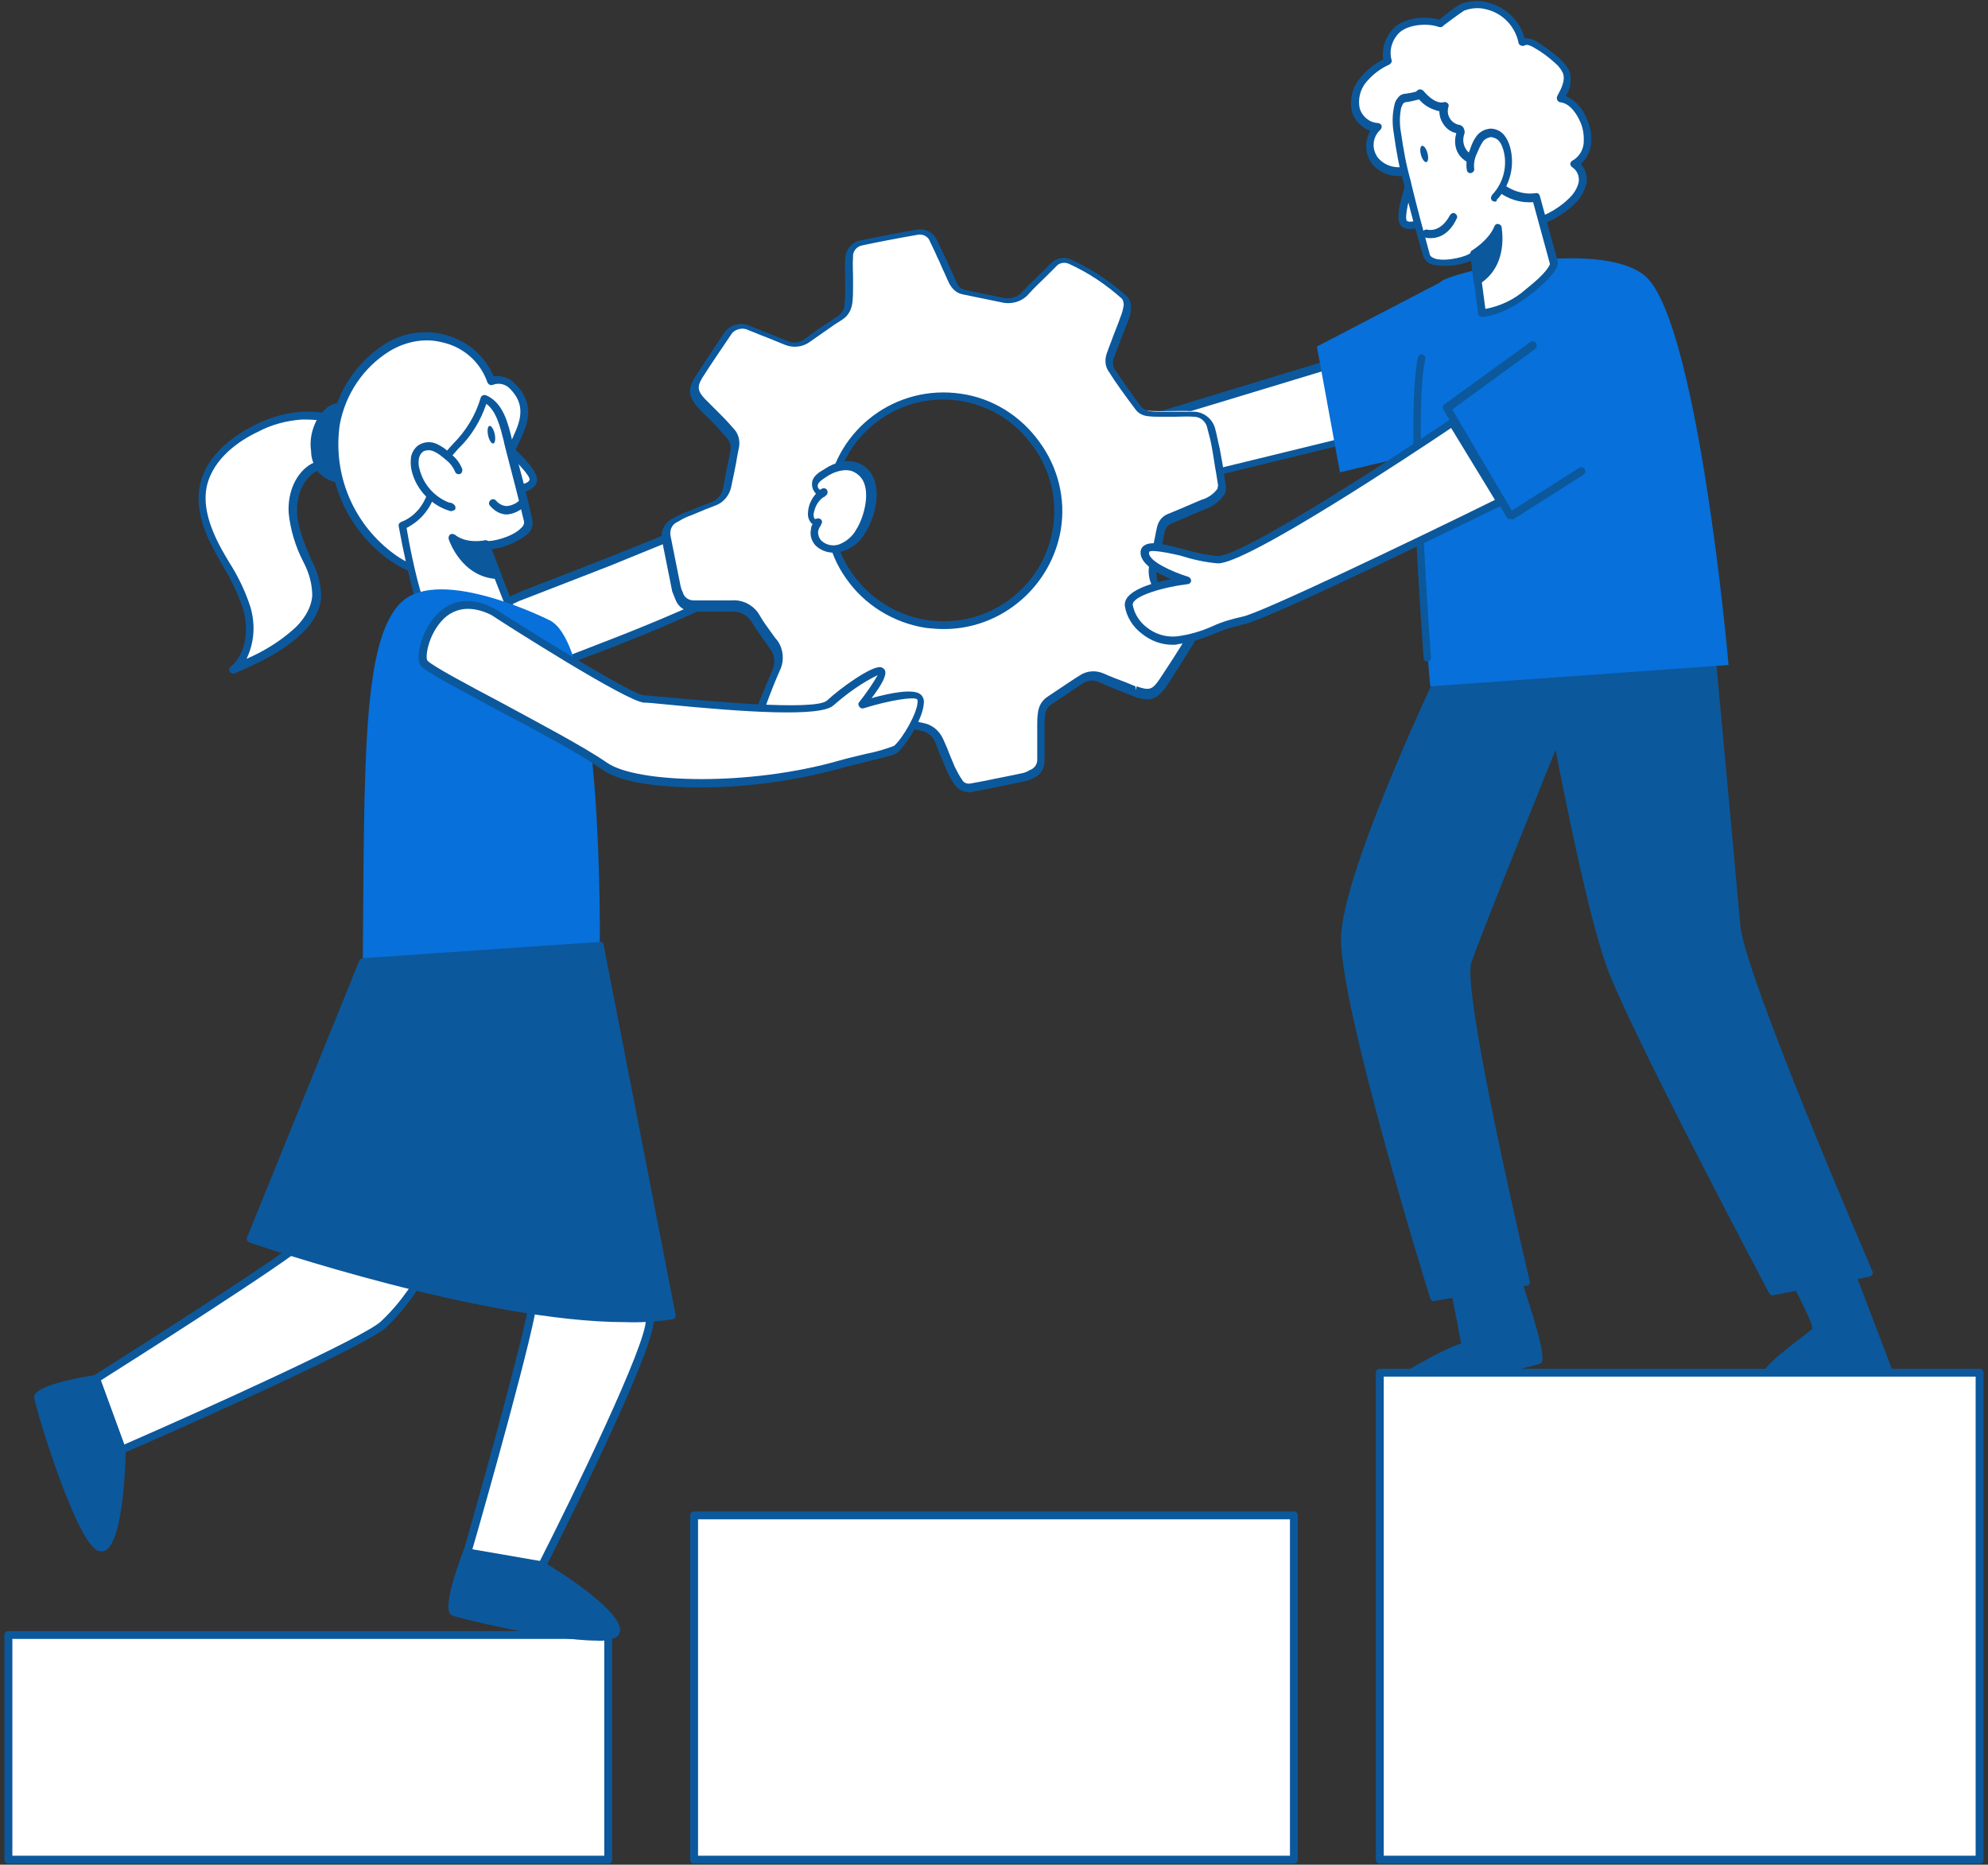 <?xml version="1.0" encoding="UTF-8"?> <svg xmlns="http://www.w3.org/2000/svg" width="354" height="332" viewBox="0 0 354 332" fill="none"><rect x="0" y="0" width="354" height="332" fill="#333333" stroke="none"/><g clip-path="url(#clip0_12_720)"><path d="M262.7 73L206.5 86.7C205 87.7 194.7 88.4 190.7 86.9C186.7 85.4 187.1 82 187.9 79.7C188.7 77.4 197.8 76.8 197.8 76.8C197.8 76.8 193.8 75 194 73.2C194.2 71.4 201.3 75.7 201.3 75.7L254.9 59.4L262.7 73Z" fill="white"></path><path d="M197.9 88.4C195.4 88.5 192.9 88.2 190.5 87.5C188.1 86.6 185.6 84.5 187.3 79.4C187.9 77.5 192.5 76.6 195.5 76.2C194.3 75.4 193.1 74.3 193.3 73C193.3 72.6 193.6 72.3 193.9 72.1C195.3 71.5 199.1 73.5 201.4 74.8L254.7 58.6C255 58.5 255.3 58.6 255.5 58.9L263.3 72.4C263.4 72.6 263.4 72.8 263.3 73C263.2 73.2 263 73.4 262.8 73.4L206.7 87.1C205.5 88 201.7 88.4 197.9 88.4ZM194.6 73.5C194.8 74.2 196.5 75.4 198 76.1C198.3 76.2 198.5 76.5 198.4 76.9C198.3 77.2 198.1 77.5 197.8 77.5C193.6 77.8 188.9 78.8 188.5 79.9C187.4 83.2 188.2 85.2 190.9 86.2C194.9 87.7 204.9 86.8 206.1 86.1C206.2 86.1 206.2 86 206.3 86L261.6 72.5L254.6 60.3L201.5 76.4C201.3 76.5 201.1 76.4 200.9 76.3C198.3 74.8 195.5 73.5 194.6 73.5Z" fill="#0C589C"></path><path d="M197.8 76.8C197.8 76.8 196.2 81.6 200.5 82.8L197.8 76.8Z" fill="white"></path><path d="M200.5 83.4C200.4 83.4 200.4 83.4 200.3 83.4C199.1 83.1 198 82.3 197.4 81.2C196.8 79.7 196.7 78.1 197.2 76.6C197.4 76.2 197.8 76.1 198.1 76.3C198.4 76.4 198.6 76.8 198.5 77.1C198.1 78.3 198.2 79.5 198.6 80.6C199 81.4 199.8 81.9 200.7 82.1C201.1 82.2 201.3 82.6 201.2 82.9C201 83.3 200.8 83.5 200.5 83.4Z" fill="#0C589C"></path><path d="M140.6 89C141.3 89.4 141.9 89.9 142.4 90.5C143.8 92.2 144.3 94.4 143.8 96.5C143.1 99.6 139.2 100.6 136.6 102C133.5 103.7 130.4 105.2 127.2 106.7C120.7 109.7 114.1 112.5 107.4 115.1C101.9 117.2 96.4 119.3 90.8 121.1C89 121.7 85 123.7 83 123.2C80.7 122.6 76 110.3 86.9 108.4C89 108 91.2 106.8 93.2 106C98.3 104.1 103.4 102.1 108.4 100.1C114.3 97.7 120.3 95.3 126.1 92.8C130.3 91 136.2 86.6 140.6 89Z" fill="white"></path><path d="M83.8 123.9C83.5 123.9 83.1 123.9 82.8 123.8C81.1 123.3 79.1 119.1 79.3 115.3C79.4 112.9 80.6 108.7 86.8 107.6C88.2 107.3 89.6 106.8 91 106.1C91.7 105.8 92.4 105.5 93 105.2C98.2 103.2 103.4 101.2 108.2 99.3C115.3 96.5 120.8 94.2 125.9 92C126.8 91.6 127.8 91.1 128.8 90.6C132.6 88.7 137.2 86.2 141 88.4C141.8 88.8 142.4 89.4 143 90.1C144.5 91.9 145.1 94.4 144.5 96.7C143.9 99.5 141.1 100.7 138.7 101.8C138.1 102.1 137.5 102.4 136.9 102.7C134.1 104.2 131 105.8 127.4 107.4C121.4 110.2 114.9 113 107.6 115.8C101.3 118.2 96 120.1 90.9 121.8C90.5 121.9 89.9 122.2 89.3 122.4C87.6 123.2 85.7 123.7 83.8 123.9ZM137.6 89C135 89 132 90.5 129.4 91.9C128.3 92.5 127.3 93 126.4 93.4C121.3 95.6 115.8 97.8 108.7 100.7C103.8 102.6 98.7 104.6 93.5 106.6C92.9 106.8 92.2 107.1 91.6 107.4C90.2 108.1 88.7 108.7 87.1 109C82.1 109.9 80.9 112.9 80.8 115.4C80.6 119 82.6 122.2 83.3 122.4C84.6 122.8 87.2 121.7 89 121C89.7 120.7 90.2 120.5 90.7 120.4C95.7 118.8 101 116.9 107.3 114.4C114.6 111.6 121 108.9 127 106.1C130.5 104.5 133.6 102.9 136.4 101.4C137 101.1 137.6 100.8 138.3 100.5C140.5 99.5 142.8 98.5 143.3 96.4C143.7 94.5 143.3 92.6 142.1 91C141.7 90.4 141.1 90 140.5 89.6C139.5 89.1 138.6 88.9 137.6 89Z" fill="#0C589C"></path><path d="M217.3 87.4C216.5 88.6 215.4 89.5 214 89.9C212.1 90.8 210.1 91.6 208.1 92.4C207.3 92.8 206.7 93.5 206.5 94.4C206 96.5 205.7 98.6 205.2 100.7C204.7 102.6 205.3 104.6 206.8 105.8C208.3 107.2 209.7 108.6 211.1 110C212.5 111.4 212.5 112.3 211.6 113.9C210.1 116.5 208.5 119 206.8 121.5C205.3 123.7 204.4 123.9 201.8 123L201.6 122.9C199.7 122.1 197.7 121.4 195.8 120.6C194.6 120 193.2 120.1 192.1 120.9C190.2 122.1 188.4 123.4 186.5 124.6C185.6 125.2 185.1 126.1 185 127.2C184.9 127.8 184.9 128.5 184.9 129.1C184.9 131.2 184.9 133.2 184.9 135.3C184.9 136.4 184.2 137.4 183.2 137.7C182.8 137.9 182.4 138.1 182 138.2C178.8 138.9 175.7 139.5 172.5 140.1C171.6 140.3 170.7 139.9 170.3 139.1C169.8 138.4 169.3 137.6 168.9 136.7C168.2 135.1 167.6 133.4 166.9 131.8C166.4 130.4 165.2 129.5 163.8 129.2L159.4 128.2C155.6 127.4 155 127.6 152.3 130.3C151.1 131.6 149.8 132.9 148.5 134.1C147.5 135.2 145.8 135.4 144.6 134.5C142 132.8 139.3 131.1 136.8 129.4C135 128.2 134.7 127.2 135.5 125.1C136.3 123 137 121.2 137.9 119.3C138.6 117.8 138.5 116 137.5 114.7C136.5 113.2 135.4 111.8 134.4 110.2C133.6 108.6 131.8 107.6 130 107.8H129.5H123.2C122.1 107.8 121.1 107.2 120.8 106.1C120.6 105.7 120.4 105.2 120.3 104.8C119.7 101.8 119.1 98.8 118.5 95.8C118.2 94.5 118.9 93.1 120.1 92.6C120.9 92.2 121.8 91.8 122.7 91.4C124.1 90.8 125.5 90.3 126.9 89.7C128.1 89.2 129 88.2 129.3 86.9C129.8 84.6 130.2 82.2 130.6 79.8C130.8 78.9 130.5 78 129.9 77.3C129.2 76.5 128.5 75.7 127.7 74.9C126.6 73.8 125.5 72.8 124.5 71.7C123 70.1 122.9 68.9 124.1 67C125.7 64.5 127.4 61.9 129.1 59.5C129.9 58.1 131.7 57.5 133.2 58.3C135.4 59.2 137.5 60.1 139.7 60.9C141 61.5 142.5 61.3 143.6 60.4C145.5 59 147.4 57.8 149.3 56.4C150.2 55.8 150.8 54.8 150.8 53.7C150.9 52.9 150.9 52 150.9 51.2C150.9 49.4 150.8 47.6 150.9 45.8C150.9 44.5 151.8 43.3 153.1 43C156.4 42.3 159.7 41.7 163.1 41.1C164.4 40.8 165.6 41.5 166.1 42.7C166.7 43.8 167.2 45 167.7 46.1C168.3 47.4 168.9 48.8 169.5 50.1C169.8 50.9 170.5 51.5 171.4 51.7C173.7 52.2 175.9 52.6 178.2 53.1C179.8 53.5 181.5 53 182.6 51.7C184.1 50.1 185.8 48.5 187.4 46.9C188.2 46 189.5 45.8 190.5 46.3C194 47.9 197.2 50 200 52.6C200.4 53.1 200.6 53.7 200.6 54.3C200.5 55.1 200.3 56 200 56.7C199.2 58.7 198.4 60.7 197.6 62.7C197.2 63.6 197.2 64.7 197.7 65.5C199.2 67.8 200.8 70.1 202.5 72.2C203 72.7 203.6 73 204.3 73.1C205.2 73.2 206.2 73.2 207.1 73.2C208.9 73.2 210.6 73.1 212.4 73.2C213.9 73.3 215.1 74.3 215.4 75.8C215.7 76.9 215.9 78.1 216.2 79.3C216.6 81.5 217 83.8 217.4 86L217.3 86.8V87.4ZM165 111.1C176.1 112.8 186.4 105.2 188.2 94.2C190.1 82.1 180.9 72.3 171.5 70.8C160.4 68.9 149.9 76.5 148 87.6C148 87.7 148 87.7 148 87.8C146 96.6 152 109 165 111.1Z" fill="white"></path><path d="M172.4 141C171.4 141 170.6 140.5 170 139.7C169.4 138.9 169 138.1 168.6 137.2C168.1 136.1 167.7 135 167.2 133.9C167 133.4 166.8 132.8 166.6 132.3C166.2 131.2 165.2 130.3 164 130.1L162.1 129.7L159.6 129.2C156.1 128.4 155.7 128.6 153.2 131.1L152.5 131.8C151.5 132.8 150.4 133.9 149.3 134.9C148.1 136.2 146 136.4 144.6 135.4C141.7 133.6 139.1 131.9 136.7 130.3C134.7 128.9 134.3 127.6 135.1 125.2C135.9 123.2 136.7 121.2 137.5 119.4C138.1 118.1 138 116.6 137.1 115.5L136.2 114.2C135.5 113.2 134.7 112.1 134 111C133.3 109.6 131.8 108.8 130.2 108.9H129.7H127.6H123.4C122 108.9 120.8 108.1 120.3 106.8C120.1 106.3 119.9 105.8 119.7 105.3C119.1 102.3 118.5 99.3 117.9 96.3C117.5 94.7 118.3 93 119.8 92.3C120.7 91.8 121.5 91.4 122.4 91.1C123.2 90.8 124 90.4 124.9 90.1L126.7 89.4C127.7 89 128.5 88.1 128.7 87.1C129.1 85.3 129.4 83.4 129.8 81.6L130.1 80.1C130.2 79.4 130 78.7 129.6 78.2C129 77.4 128.2 76.7 127.5 75.8C127.1 75.4 126.6 74.9 126.2 74.5C125.6 73.9 124.9 73.3 124.3 72.6C122.6 70.7 122.4 69.2 123.8 67.1C125.4 64.6 127.1 62 128.8 59.5C129.8 57.8 131.9 57.2 133.7 58.1C134.8 58.5 135.9 59 137 59.4L140.2 60.7C141.2 61.2 142.5 61 143.4 60.3C144.8 59.2 146.3 58.2 147.8 57.2L149.2 56.3C149.9 55.8 150.4 55 150.4 54.1C150.5 53.3 150.5 52.4 150.5 51.6C150.5 51 150.5 50.4 150.5 49.8C150.5 48.6 150.4 47.4 150.5 46.2C150.5 44.6 151.6 43.1 153.2 42.8C156.1 42.2 159.2 41.6 163.2 40.9C164.8 40.6 166.3 41.4 166.9 42.9C167.4 43.9 167.8 44.8 168.3 45.8L168.6 46.4C168.8 46.9 169.1 47.5 169.3 48C169.7 48.8 170 49.6 170.4 50.4C170.6 51 171.1 51.4 171.8 51.6L174.1 52.1C175.6 52.4 177.1 52.7 178.5 53C179.9 53.4 181.3 52.9 182.2 51.8C183.2 50.7 184.3 49.7 185.3 48.7L187 47C188 45.9 189.6 45.6 190.9 46.3C194.4 47.9 197.7 50.1 200.6 52.7C201.2 53.3 201.5 54.1 201.4 55C201.3 55.9 201.1 56.8 200.7 57.6C200.3 58.7 199.8 59.8 199.4 61C199 61.9 198.7 62.8 198.4 63.6C198.1 64.3 198.1 65.1 198.5 65.8C199.9 67.8 201.5 70.2 203.3 72.5C203.7 72.9 204.2 73.1 204.7 73.2C205.4 73.3 206 73.3 206.7 73.3H209.2C210.3 73.3 211.6 73.3 212.7 73.3C214.5 73.4 216 74.7 216.4 76.4C216.7 77.5 216.9 78.7 217.2 79.9C217.5 81.5 217.8 83.1 218 84.7L218.3 86.7C218.3 86.8 218.3 86.9 218.3 86.9L218.2 87.7C218.2 87.8 218.2 87.8 218.1 87.9C217.3 89.2 216 90.2 214.5 90.7C213.3 91.2 212.1 91.7 211 92.2L208.6 93.2C208 93.5 207.5 94 207.4 94.7C207.2 95.5 207.1 96.3 206.9 97.1C206.6 98.4 206.4 99.7 206.1 101.1C205.6 102.7 206.2 104.5 207.5 105.5C208.9 106.7 210.2 108.1 211.9 109.8C213.6 111.5 213.6 112.7 212.5 114.6C210.6 117.7 209.1 120.1 207.7 122.2C206 124.6 204.8 125 201.9 124L201.7 123.9L199.9 123.2C198.5 122.7 197.2 122.1 195.8 121.5C194.8 121 193.7 121.1 192.8 121.7L192 122.2C190.4 123.3 188.8 124.4 187.2 125.4C186.5 125.9 186.1 126.6 186.1 127.5C186 128.2 186 128.8 186 129.3C186 130.4 186 131.6 186 132.7V135.5C186 136.9 185.2 138.1 183.9 138.6L183.7 138.7C183.3 138.9 182.9 139 182.5 139.1L175.7 140.5L173 141C172.8 141 172.6 141.1 172.4 141.1V141ZM156.9 127.4C157.9 127.4 158.9 127.6 159.9 127.8C160.7 128 161.5 128.2 162.4 128.3L164.3 128.7C166 129 167.3 130.1 168 131.7L168.7 133.3C169.1 134.4 169.6 135.5 170 136.5C170.4 137.3 170.8 138.1 171.3 138.8C171.6 139.4 172.2 139.6 172.8 139.5L175.5 139C177.8 138.5 180.1 138.1 182.3 137.6C182.6 137.5 182.9 137.4 183.2 137.2L183.4 137.1C184.2 136.8 184.7 136.1 184.7 135.3V132.5C184.7 131.4 184.7 130.2 184.7 129.1C184.7 128.4 184.7 127.8 184.8 127.1C184.9 125.8 185.5 124.7 186.6 124C188.2 122.9 189.8 121.9 191.4 120.8L192.2 120.3C193.5 119.4 195.1 119.3 196.5 119.9C197.8 120.5 199.2 121 200.5 121.5L202.2 122.2V122.9L202.4 122.2C204.7 123 205.2 122.8 206.5 120.9C207.9 118.8 209.4 116.5 211.3 113.4C212.1 112.1 212 111.5 210.9 110.3C209.3 108.6 207.9 107.3 206.6 106.1C204.9 104.7 204.2 102.5 204.7 100.3C205 99 205.3 97.7 205.5 96.4C205.7 95.6 205.8 94.8 206 94C206.2 92.9 206.9 91.9 208 91.5L210.4 90.5C211.6 90 212.7 89.5 213.9 89C215 88.7 216.1 88 216.8 87L216.9 86.4L216.6 84.5C216.3 82.9 216.1 81.3 215.8 79.7C215.6 78.5 215.3 77.4 215 76.3C214.8 75.1 213.8 74.2 212.6 74.2C211.5 74.1 210.3 74.2 209.2 74.2H206.7C205.9 74.2 205.2 74.2 204.4 74.1C203.5 74 202.7 73.6 202.2 72.9C200.4 70.5 198.7 68.2 197.4 66.1C196.7 65.1 196.7 63.8 197.2 62.6C197.5 61.7 197.9 60.8 198.2 59.9C198.6 58.8 199.1 57.7 199.5 56.5C199.8 55.8 200 55 200.1 54.3C200.1 53.9 200 53.5 199.8 53.2C197 50.7 193.9 48.6 190.4 47C189.6 46.6 188.6 46.8 188.1 47.4L186.4 49.1C185.4 50.1 184.3 51.1 183.3 52.2C182.1 53.7 180.1 54.3 178.2 53.8C176.8 53.5 175.3 53.2 173.8 52.9L171.4 52.4C170.3 52.2 169.5 51.4 169 50.4C168.6 49.6 168.3 48.8 167.9 48L167.2 46.4L166.9 45.8C166.5 44.8 166 43.9 165.6 43C165.3 42.1 164.3 41.6 163.4 41.8C159.4 42.5 156.3 43.1 153.5 43.7C152.5 43.9 151.8 44.8 151.9 45.8C151.8 46.9 151.9 48.1 151.9 49.3C151.9 49.9 151.9 50.5 151.9 51.1C151.9 51.9 151.9 52.8 151.8 53.7C151.7 55 151.1 56.2 150 56.9L148.6 57.8C147.2 58.8 145.7 59.8 144.3 60.8C143 61.8 141.3 62 139.8 61.4L136.6 60.1C135.5 59.7 134.4 59.2 133.3 58.8C132.2 58.2 130.7 58.6 130.1 59.7C128.4 62.2 126.7 64.7 125.1 67.2C124.1 68.8 124.2 69.6 125.5 71C126.1 71.6 126.7 72.2 127.3 72.8L128.6 74.1C129.4 74.9 130.1 75.7 130.8 76.5C131.5 77.3 131.8 78.5 131.6 79.6L131.3 81.1C131 83 130.6 84.8 130.2 86.7C129.9 88.2 128.8 89.5 127.4 90L125.6 90.7L123.2 91.7C122.3 92 121.5 92.4 120.7 92.9C119.7 93.3 119.2 94.3 119.4 95.4C120 98.4 120.6 101.4 121.2 104.4C121.3 104.8 121.4 105.1 121.6 105.5C121.8 106.3 122.6 106.9 123.5 106.9H127.7H129.8H130.2C132.3 106.7 134.3 107.8 135.3 109.6C135.9 110.7 136.7 111.7 137.4 112.7C137.7 113.1 138 113.6 138.4 114C139.5 115.5 139.7 117.6 138.9 119.3C138.1 121.1 137.3 123.1 136.6 125C135.9 126.8 136.1 127.4 137.6 128.5C139.9 130.1 142.5 131.8 145.4 133.6C146.3 134.3 147.6 134.2 148.4 133.3C149.5 132.3 150.5 131.3 151.5 130.2L152.2 129.5C154.1 128.2 155.1 127.4 156.9 127.4ZM168.1 112C167 112 165.9 111.9 164.9 111.8C159.1 110.9 153.9 107.7 150.6 102.9C147.5 98.5 146.3 93 147.3 87.7C149 76.3 159.6 68.4 171.1 70.1C176.8 70.9 181.8 74.1 185.1 78.7C188.4 83.2 189.8 88.8 188.9 94.3C187.2 104.4 178.4 112 168.1 112ZM165.1 110.4C175.8 112 185.8 104.7 187.5 94C188.3 88.8 187 83.6 183.9 79.4C177.7 70.6 165.5 68.5 156.7 74.7C152.3 77.8 149.4 82.5 148.6 87.8C147.7 92.8 148.8 97.9 151.7 102C154.8 106.5 159.7 109.6 165.1 110.4Z" fill="#0C589C"></path><path d="M320.3 229.2C320.6 230.2 324 235.9 323.3 237C322.6 238.1 311.8 245 315 246C318.2 247 336.5 244.5 336.5 244.5L325.4 215.4L320.3 229.2Z" fill="#0C589C"></path><path d="M317.9 246.9C316.9 246.9 315.8 246.9 314.8 246.6C314.3 246.5 313.9 246 313.7 245.5C313.5 244 315.6 242.1 320.3 238.5C321.1 237.9 321.9 237.3 322.7 236.6C322.9 235.9 321.1 232.5 320.5 231.2C320.2 230.6 319.9 230.1 319.7 229.5C319.7 229.3 319.7 229.2 319.7 229L324.8 215.2C324.9 214.9 325.2 214.7 325.4 214.7C325.7 214.7 325.9 214.9 326 215.2L337.1 244.3C337.2 244.5 337.2 244.7 337.1 244.9C337 245.1 336.8 245.2 336.6 245.2C335 245.4 323.8 246.9 317.9 246.9ZM315.1 245.2H315.2C317.6 246 329.9 244.6 335.5 243.8L325.4 217.3L321 229.1C321.1 229.4 321.4 229.9 321.7 230.4C323.7 234.3 324.5 236.3 323.9 237.2C323.1 238.1 322.2 238.8 321.2 239.5C319.5 240.9 315.2 244.2 315.1 245.2Z" fill="#0C589C"></path><path d="M268.7 223.6C268.7 223.6 275.1 241.9 274 242.3C272.9 242.7 246.1 248.9 247.2 247.3C248.3 245.7 260.9 239.1 261 239.9C261.1 240.7 259.3 231 259.3 231L268.7 223.6Z" fill="#0C589C"></path><path d="M248 248.1C247.3 248.1 246.8 248 246.6 247.8C246.4 247.5 246.4 247.1 246.6 246.8C247.5 245.6 257 240.1 260.2 239.2C260 238.4 259.8 237.3 259.5 235.5L258.6 231C258.6 230.7 258.6 230.5 258.8 230.3L268.2 222.9C268.4 222.8 268.6 222.7 268.8 222.8C269 222.9 269.2 223 269.3 223.2C275.9 242.1 274.8 242.5 274.2 242.8C274 243 253.6 248.1 248 248.1ZM260.7 240.5C256.6 242.2 252.6 244.3 248.8 246.8C253.8 246.3 270.7 242.5 273.4 241.7C273.3 239.9 270.9 232.1 268.4 224.7L260.2 231.2C260.5 232.9 261.7 239 261.8 239.6C261.9 240 261.6 240.3 261.2 240.4C261 240.6 260.8 240.6 260.7 240.5ZM260.4 240C260.3 240.1 260.4 240.3 260.5 240.4C260.5 240.2 260.4 240.1 260.4 240Z" fill="#0C589C"></path><path d="M258.6 115.8C258.6 115.8 239.8 154.6 239.6 166.9C239.4 179.2 255.4 230.9 255.4 230.9L271.8 228.2C271.8 228.2 259.6 176.5 261.4 171.1C263.2 165.7 277.3 130.9 277.3 130.9C277.3 130.9 282.8 160.7 286.8 171.7C290.7 182.7 315.6 229.7 315.6 229.7L332.7 226.4C332.7 226.4 310 173.7 309.1 164.6C308.2 155.5 303.8 107 303.8 107L258.6 115.8Z" fill="#0C589C"></path><path d="M255.4 231.7C255.1 231.7 254.8 231.5 254.7 231.2C254 229.1 238.6 179.2 238.8 167C239 154.8 257.1 117.2 257.9 115.6C258 115.4 258.2 115.3 258.4 115.2L303.8 106.5C304 106.5 304.2 106.5 304.3 106.6C304.5 106.7 304.6 106.9 304.6 107.1C304.6 107.1 309.1 155.7 309.9 164.8C310.7 173.7 333.2 225.8 333.4 226.3C333.6 226.6 333.4 227.1 333.1 227.2C333 227.2 333 227.3 332.9 227.3L315.8 230.6C315.5 230.7 315.2 230.5 315 230.2C314 228.3 290 183 286.1 172.1C282.8 163 278.4 140.8 277 133.5C273.9 141.2 263.5 166.9 262 171.4C260.5 175.7 269 213.8 272.4 228.1C272.5 228.5 272.3 228.9 271.9 228.9L255.5 231.6L255.4 231.7ZM259.1 116.5C257.3 120.2 240.5 155.6 240.3 167C240.1 178.4 254.2 224.5 255.9 230.2L270.9 227.7C269 219.8 258.9 176.2 260.7 171C262.5 165.8 276.1 132.2 276.6 130.8C276.7 130.4 277.2 130.3 277.5 130.4C277.7 130.5 277.9 130.7 277.9 130.9C278 131.2 283.5 160.8 287.4 171.6C291.1 181.8 313.4 224.2 316 229.1L331.8 226.1C328.8 219.2 309.3 173.5 308.5 164.9C307.7 156.5 303.8 114.2 303.3 108L259.1 116.5Z" fill="#0C589C"></path><path d="M256.4 50.3L234.5 61.7L238.6 84.1L259.2 79.2L256.4 50.3Z" fill="#0770DA"></path><path d="M256.4 50.3C257.7 48.5 284.7 42.3 292.9 49.1C301.1 55.9 306.5 103.7 307.8 118.4L254.7 122.2C254.6 122.2 249.2 60.1 256.4 50.3Z" fill="#0770DA"></path><path d="M254.2 117.8C253.8 117.8 253.5 117.5 253.5 117.2C253.4 115.4 250.2 73.9 252.5 63.6C252.6 63.2 253 63 253.3 63.1C253.6 63.2 253.9 63.6 253.8 63.9C251.5 73.9 254.8 116.6 254.8 117C254.9 117.4 254.6 117.7 254.2 117.8Z" fill="#0C589C"></path><path d="M271.9 40.1C274.9 39.5 277.6 38.1 279.8 36C280.8 35.1 281.6 33.9 281.9 32.6C282.2 31.2 281.6 29.8 280.4 29.2C281.7 28.4 282.6 27.1 282.7 25.6C282.8 24.1 282.6 22.6 281.9 21.3C281.1 19.5 279.7 17.8 277.8 17.6C278.6 16.2 279.4 14.5 278.9 12.9C278.6 12.1 278 11.5 277.4 11C276.2 9.9 274.9 8.9 273.5 8.1C272.8 7.6 271.8 7.2 271.1 7.7C270.5 4.5 268.1 2 265 1.2C263.5 0.8 261.9 0.8 260.4 1.4C259 2.3 257.7 3.2 256.5 4.3C254.3 3.5 250.7 3.8 248.9 5.4C247.3 6.8 246.6 9 247.1 11C245.4 11.8 243.9 12.9 242.7 14.3C241.5 15.7 241 17.6 241.4 19.5C241.8 21.4 243.5 22.7 245.4 22.7C243.8 24.2 243.5 26.7 244.8 28.5C246.2 30.2 248.4 31 250.6 30.4C250.9 30.3 251.2 30.3 251.5 30.3C251.8 30.4 252.2 30.7 252.4 30.9C253.3 31.7 254.5 31.5 255.4 32.1C256.7 33 257.9 34 259.1 35.1C260.3 36.1 261.5 36.9 262.8 37.8C264.2 38.7 265.5 40.1 267.1 40.7C268.5 41.2 269.4 40.7 270.8 40.4L271.9 40.1Z" fill="white"></path><path d="M268.3 41.6C267.8 41.6 267.3 41.5 266.9 41.3C265.8 40.8 264.7 40.2 263.8 39.4C263.3 39.1 262.9 38.7 262.4 38.4C261.1 37.6 259.8 36.7 258.6 35.7C258.2 35.4 257.8 35 257.4 34.7C256.7 34 255.9 33.3 255 32.8C254.6 32.6 254.3 32.5 253.9 32.4C253.2 32.3 252.5 32 251.9 31.5L251.7 31.3C251.6 31.2 251.5 31.1 251.3 31C251.1 31 251 31 250.8 31.1C248.4 31.8 245.7 31 244.2 29C243 27.3 243 25.1 244 23.3C242.4 22.7 241.1 21.4 240.7 19.7C240.3 17.7 240.8 15.5 242.2 13.9C243.3 12.5 244.7 11.4 246.3 10.6C246 8.4 246.8 6.3 248.4 4.8C250.4 3.1 253.9 2.8 256.3 3.5C257.5 2.5 258.8 1.5 260.1 0.7C261.7 0.1 263.5 7.18534e-05 265.1 0.5C268.2 1.3 270.6 3.7 271.5 6.8C272.3 6.8 273.1 7 273.8 7.5C275.2 8.4 276.6 9.4 277.8 10.5C278.5 11.1 279.1 11.9 279.5 12.7C279.9 14.2 279.7 15.8 278.8 17.1C280.5 17.8 281.8 19.3 282.5 21C283.2 22.5 283.5 24.1 283.3 25.7C283.1 27.1 282.5 28.3 281.5 29.2C282.4 30.2 282.7 31.5 282.5 32.7C282.1 34.2 281.3 35.5 280.2 36.5C277.9 38.6 275 40.1 272 40.7L270.9 41C270.6 41.1 270.3 41.2 270 41.2C269.5 41.6 268.9 41.7 268.3 41.6ZM251.2 29.6C251.3 29.6 251.4 29.6 251.5 29.6C251.9 29.7 252.3 29.9 252.6 30.3L252.7 30.4C253.1 30.7 253.6 30.9 254.1 31C254.6 31.1 255.1 31.3 255.6 31.5C256.6 32.1 257.5 32.8 258.3 33.6C258.7 33.9 259.1 34.3 259.4 34.6C260.6 35.5 261.8 36.4 263.1 37.2C263.6 37.5 264.1 37.9 264.6 38.3C265.4 39 266.3 39.6 267.3 40C268 40.3 268.9 40.2 269.6 39.9C269.9 39.8 270.2 39.7 270.6 39.6L271.6 39.4C274.4 38.8 277.1 37.5 279.2 35.5C280.1 34.7 280.8 33.7 281.1 32.5C281.3 31.5 280.9 30.4 280 29.8C279.7 29.6 279.5 29.2 279.7 28.9C279.8 28.8 279.9 28.6 280 28.6C281.1 28 281.9 26.8 282 25.5C282.1 24.1 281.9 22.7 281.3 21.5C280.9 20.6 279.7 18.4 277.8 18.2C277.6 18.2 277.4 18 277.3 17.8C277.2 17.6 277.2 17.3 277.3 17.1C278 15.8 278.8 14.3 278.3 13C278 12.4 277.6 11.8 277 11.3C275.8 10.2 274.6 9.3 273.2 8.5C272.7 8.2 271.9 7.8 271.5 8.1C271.3 8.2 271 8.2 270.8 8.1C270.6 8 270.4 7.8 270.4 7.6C269.8 4.7 267.6 2.4 264.8 1.7C263.4 1.3 262 1.4 260.7 1.9C259.5 2.7 258.3 3.6 257.1 4.5C256.9 4.8 256.6 4.9 256.2 4.8C254.3 4.1 251 4.3 249.3 5.7C247.9 7 247.3 8.9 247.8 10.7C247.9 11 247.7 11.3 247.4 11.5C245.8 12.2 244.4 13.3 243.3 14.6C242.2 15.9 241.8 17.6 242.1 19.2C242.5 20.7 243.8 21.8 245.3 21.9C245.6 21.9 245.9 22.1 246 22.3C246.1 22.6 246 22.9 245.8 23.1C244.4 24.4 244.2 26.4 245.3 28C246.5 29.5 248.5 30.1 250.3 29.6C250.6 29.7 250.9 29.6 251.2 29.6Z" fill="#0C589C"></path><path d="M251.4 31.5C251.4 31.5 248.8 38.6 249.9 39.7C251 40.8 253.6 39.3 253.6 39.3" fill="white"></path><path d="M251.1 40.8C250.5 40.8 249.9 40.6 249.5 40.2C248.2 39 249.8 34.1 250.8 31.3C251 30.9 251.4 30.8 251.7 30.9C252 31 252.2 31.4 252.1 31.8C250.8 35.2 250.1 38.7 250.5 39.3C251.1 39.8 252.7 39.1 253.4 38.8C253.7 38.6 254.2 38.7 254.4 39.1C254.6 39.4 254.5 39.9 254.1 40.1C253.1 40.4 252.1 40.7 251.1 40.8Z" fill="#0C589C"></path><path d="M249.6 17.7C249.3 18 249 18.4 249 18.9C248.7 20.5 248.7 22.1 248.9 23.7C249.3 26.9 250 30 250.8 33C251.8 37.1 252.9 41.2 254 45.2C254.8 47.8 261.5 46.2 262.5 45.2L263.9 55.7C263.9 55.7 267.3 55.8 272.2 52.1C277.1 48.4 276.8 47 276.8 47L273.6 35.3C273.6 35.3 269.2 36.4 265.3 31.7C264.7 30.9 264.2 29.7 263.5 29.1C262.6 28.4 261.5 28.4 260.7 27.4C260 26.4 259.8 25.2 260.1 24C260.2 23.8 260.3 23.4 260.1 23.2C260 23.1 259.8 23 259.7 23C257.9 22.5 256.9 20.8 257.3 19C255.6 19.4 254.1 18 252.9 16.7C253.3 17.1 250.3 17.5 250.2 17.5C250 17.5 249.8 17.6 249.6 17.7Z" fill="white"></path><path d="M263.9 56.4C263.5 56.4 263.2 56.1 263.2 55.8L262 46.4C259.9 47.3 257.7 47.5 255.5 47.2C254.5 47.1 253.7 46.4 253.4 45.5C252.2 41.5 251.1 37.4 250.1 33.3L249.9 32.4C249.1 29.6 248.6 26.7 248.2 23.8C247.9 22.1 247.9 20.4 248.3 18.7C248.4 18.1 248.7 17.6 249.2 17.1C249.4 16.9 249.7 16.8 250 16.7H250.2C250.9 16.6 251.5 16.5 252.2 16.3C252.2 16.2 252.3 16.2 252.4 16.1C252.7 15.8 253.1 15.9 253.4 16.1C254.4 17.3 255.8 18.5 257.1 18.2C257.3 18.1 257.6 18.2 257.8 18.4C258 18.6 258 18.8 257.9 19.1C257.5 20.5 258.4 21.9 259.7 22.2C260 22.2 260.3 22.4 260.5 22.6C260.8 23 260.9 23.6 260.7 24C260.4 25 260.6 26 261.2 26.8C261.5 27.2 262 27.5 262.5 27.6C263 27.8 263.5 28 263.9 28.3C264.4 28.8 264.9 29.4 265.2 30C265.4 30.3 265.6 30.7 265.8 31C269.3 35.2 273.2 34.4 273.4 34.4C273.8 34.3 274.1 34.5 274.2 34.9L277.4 46.6C277.5 47.2 277.2 48.8 272.6 52.4C268 56 264.5 56.5 263.9 56.4ZM262.5 44.6C262.6 44.6 262.6 44.6 262.7 44.6C263 44.7 263.1 44.9 263.2 45.2L264.5 55C267.2 54.5 269.7 53.3 271.7 51.5C275.4 48.6 275.9 47.3 276 47L273 36C271.5 36.1 267.9 36 264.7 32.1C264.4 31.7 264.2 31.3 263.9 30.9C263.6 30.4 263.3 30 262.9 29.6C262.6 29.4 262.3 29.2 261.9 29.1C261.2 28.9 260.5 28.4 260 27.8C259.1 26.7 258.9 25.2 259.3 23.8V23.7C258.3 23.5 257.4 22.8 256.9 21.9C256.5 21.3 256.3 20.5 256.3 19.8C254.9 19.5 253.6 18.8 252.7 17.7C251.9 17.9 251.1 18.1 250.3 18.2C250.2 18.2 250 18.3 249.9 18.4C249.8 18.5 249.7 18.7 249.5 19.2C249.2 20.7 249.2 22.2 249.5 23.8C249.9 26.6 250.4 29.4 251.2 32.2L251.4 33.1C252.4 37.2 253.5 41.3 254.6 45.3C254.7 45.7 255.1 45.9 255.7 46.1C257.8 46.6 261.4 45.6 261.9 45C262.1 44.6 262.3 44.6 262.5 44.6Z" fill="#0C589C"></path><path d="M262 30.2C261.9 29.1 262 28.1 262.5 27.1C262.7 26.3 263.1 25.6 263.5 24.9C264 24.2 264.7 23.8 265.5 23.7C266.2 23.7 266.9 24 267.4 24.6C267.9 25.2 268.2 25.8 268.4 26.5C269.3 29.6 268.4 32.9 266.2 35.2L266.4 34.9" fill="white"></path><path d="M266.2 35.9C266 35.9 265.9 35.8 265.8 35.8C265.5 35.6 265.4 35.2 265.6 34.9L265.7 34.7C267.7 32.6 268.5 29.5 267.7 26.7C267.5 26.1 267.3 25.5 266.9 25.1C266.6 24.7 266.1 24.5 265.5 24.4C264.9 24.5 264.3 24.8 264 25.3C263.6 25.9 263.3 26.6 263 27.3C262.6 28.1 262.4 29.1 262.5 30C262.6 30.4 262.3 30.7 262 30.8C261.6 30.9 261.3 30.7 261.2 30.3C261 29.1 261.2 27.9 261.7 26.8C262 25.9 262.3 25.1 262.8 24.4C263.4 23.5 264.3 23 265.4 22.9C266.3 22.9 267.2 23.3 267.8 24C268.3 24.6 268.7 25.4 268.9 26.2C269.8 29.5 268.9 33.1 266.5 35.6C266.6 35.8 266.4 35.9 266.2 35.9Z" fill="#0C589C"></path><path d="M262.5 45.3C262.5 45.3 265.7 43.4 266.8 40.6C266.8 40.6 268 46.9 263.1 49.9L262.5 45.3Z" fill="#0C589C"></path><path d="M263.1 50.6C263 50.6 262.9 50.6 262.8 50.5C262.6 50.4 262.4 50.2 262.4 50L261.8 45.3C261.8 45 261.9 44.7 262.1 44.6C262.1 44.6 265.1 42.8 266.1 40.3C266.2 40 266.5 39.8 266.8 39.9C267.1 39.9 267.4 40.2 267.4 40.5C267.4 40.8 268.7 47.3 263.4 50.6C263.4 50.6 263.3 50.6 263.1 50.6ZM263.3 45.6L263.7 48.7C265.3 47.2 266.2 45.1 266.3 43C265.4 44 264.4 44.9 263.3 45.6Z" fill="#0C589C"></path><path d="M254.001 28.855C254.321 28.768 254.403 28.049 254.184 27.25C253.965 26.451 253.528 25.874 253.209 25.962C252.889 26.049 252.807 26.768 253.026 27.567C253.245 28.366 253.682 28.943 254.001 28.855Z" fill="#0C589C"></path><path d="M254.8 42.4C254.5 42.4 254.2 42.4 253.8 42.3C253.4 42.2 253.2 41.8 253.3 41.4C253.4 41 253.8 40.8 254.2 40.9C254.3 40.9 256.5 41.5 258.2 38.3C258.4 38 258.8 37.8 259.1 38C259.4 38.2 259.6 38.6 259.4 38.9C258.1 41.7 256.2 42.4 254.8 42.4Z" fill="#0C589C"></path><path d="M258.7 75.3C258.7 75.3 222.1 100 216.9 99.7C211.7 99.4 204.1 95.6 203.9 98.3C203.7 101 211.4 103.3 211.4 103.3C211.4 103.3 200.7 104.6 201 107.7C201.3 110.8 205.1 114.4 209.6 113.9C214.1 113.4 217.2 111 221.2 110.4C225.2 109.8 267.1 89.2 267.1 89.2L258.7 75.3Z" fill="white"></path><path d="M208.8 114.8C206.8 114.8 204.9 114.1 203.3 112.8C201.7 111.6 200.6 109.8 200.3 107.9C200 105.2 205.1 103.8 208.5 103.1C206.1 102.1 203 100.4 203.1 98.3C203.1 97.8 203.4 97.3 203.8 97.1C205 96.3 207.4 96.9 210.4 97.7C212.5 98.3 214.6 98.8 216.8 99H216.9C220.8 99 243.7 84.5 258.2 74.7C258.4 74.6 258.6 74.6 258.7 74.6C258.9 74.6 259 74.8 259.2 74.9L267.7 89C267.8 89.2 267.8 89.4 267.8 89.6C267.7 89.8 267.6 89.9 267.4 90C265.7 90.8 225.4 110.6 221.3 111.2C219.6 111.6 217.9 112.1 216.3 112.8C214.2 113.7 212 114.4 209.7 114.7C209.5 114.8 209.2 114.8 208.8 114.8ZM205.4 98.1C205.2 98.1 204.9 98.1 204.7 98.2C204.7 98.2 204.6 98.3 204.6 98.4C204.5 99.9 208.7 101.8 211.6 102.7C211.9 102.8 212.1 103.1 212.1 103.4C212.1 103.7 211.8 104 211.5 104C207.3 104.5 201.6 106.1 201.7 107.7C202 109.3 202.9 110.7 204.2 111.7C205.7 112.9 207.6 113.5 209.6 113.3C211.8 113 213.9 112.4 215.9 111.5C217.6 110.7 219.4 110.2 221.2 109.8C224.2 109.3 251.6 96.2 266.2 89L258.4 76.2C252.6 80.1 221.8 100.6 216.8 100.3C214.5 100.1 212.3 99.6 210.1 98.9C208.7 98.6 207.1 98.2 205.4 98.1Z" fill="#0C589C"></path><path d="M272.9 61.4L257.6 72.6L268.9 91.7L281.6 83.7" fill="#0770DA"></path><path d="M268.9 92.4C268.8 92.4 268.8 92.4 268.7 92.4C268.5 92.4 268.4 92.2 268.3 92.1L257 72.9C256.8 72.6 256.9 72.2 257.2 72L272.5 60.9C272.8 60.7 273.3 60.7 273.5 61.1C273.7 61.4 273.7 61.9 273.4 62.1L258.6 72.9L269.2 90.9L281.2 83.3C281.5 83.1 282 83.2 282.2 83.5C282.4 83.8 282.3 84.3 282 84.5L269.4 92.5C269.2 92.4 269.1 92.4 268.9 92.4Z" fill="#0C589C"></path><path d="M108.3 291.1H1.5V331.1H108.3V291.1Z" fill="white"></path><path d="M108.3 331.8H1.5C1.1 331.8 0.8 331.5 0.8 331.1V291.1C0.8 290.7 1.1 290.4 1.5 290.4H108.3C108.7 290.4 109 290.7 109 291.1V331.1C109 331.5 108.7 331.8 108.3 331.8ZM2.2 330.4H107.6V291.8H2.2V330.4Z" fill="#0C589C"></path><path d="M230.4 269.9H123.6V331.2H230.4V269.9Z" fill="white"></path><path d="M230.4 331.8H123.6C123.2 331.8 122.9 331.5 122.9 331.1V269.8C122.9 269.4 123.2 269.1 123.6 269.1H230.4C230.8 269.1 231.1 269.4 231.1 269.8V331.1C231.1 331.5 230.8 331.8 230.4 331.8ZM124.3 330.4H229.7V270.5H124.3V330.4Z" fill="#0C589C"></path><path d="M352.5 244.5H245.7V331.2H352.5V244.5Z" fill="white"></path><path d="M352.5 331.8H245.7C245.3 331.8 245 331.5 245 331.1V244.4C245 244 245.3 243.7 245.7 243.7H352.5C352.9 243.7 353.2 244 353.2 244.4V331.1C353.2 331.5 352.9 331.8 352.5 331.8ZM246.4 330.4H351.8V245.1H246.4V330.4Z" fill="#0C589C"></path><path d="M89.5 195.1C89.5 195.1 88.7 196.6 87.5 198.9C82.3 208.9 78.8 225.9 68.2 235.8C64.3 239.4 21.6 258.1 21.6 258.1L17 245.4C17 245.4 50.9 224 53.7 221.1C57.3 217.4 72.7 168.2 72.7 168.2L89.5 195.1Z" fill="white"></path><path d="M21.7 258.8C21.6 258.8 21.5 258.8 21.4 258.7C21.2 258.6 21.1 258.5 21 258.3L16.4 245.7C16.3 245.4 16.4 245 16.7 244.9C28.4 237.5 51.1 223 53.3 220.7C56.2 217.8 67.9 181.7 72.2 168.1C72.3 167.8 72.5 167.6 72.8 167.6C73.1 167.6 73.3 167.7 73.5 167.9L90.2 194.7C90.3 194.9 90.3 195.2 90.2 195.4C90.2 195.4 89.4 196.9 88.2 199.2C86.5 202.7 85 206.3 83.6 210C80.1 219.1 76.2 229.3 68.8 236.3C64.9 240 23.8 258 22 258.7C21.8 258.8 21.7 258.8 21.7 258.8ZM17.9 245.8L22.1 257.2C37 250.7 64.8 238.1 67.8 235.3C75 228.6 78.9 218.5 82.3 209.6C83.7 205.9 85.2 202.2 86.9 198.6C87.8 196.9 88.4 195.7 88.7 195.1L73 170C70.4 178.3 57.6 218.2 54.3 221.7C51.5 224.5 22.2 243.1 17.9 245.8Z" fill="#0C589C"></path><path d="M17 245.5C17 245.5 6.6 247.2 6.7 248.8C6.8 250.4 15.1 276.6 18.2 275.5C21.3 274.4 21.7 258.2 21.7 258.2L17 245.5Z" fill="#0C589C"></path><path d="M18 276.2C17.7 276.2 17.3 276.1 17.1 275.9C13.1 273.3 6.1 250 6.1 248.8C6.1 248.3 6 246.6 17 244.8C17.3 244.7 17.7 244.9 17.8 245.3L22.4 257.9C22.4 258 22.4 258.1 22.4 258.2C22.3 262.1 21.8 275 18.5 276.2C18.3 276.2 18.2 276.2 18 276.2ZM7.4 248.8C8.6 253.4 10.1 257.9 11.8 262.3C16.3 274.4 17.9 274.7 18 274.7C19.6 274.1 20.8 265.7 21 258.1L16.6 246.1C12.5 247 8.1 248.1 7.4 248.8Z" fill="#0C589C"></path><path d="M102 187.2C102 187.2 102.5 188.8 103.3 191.3C106.7 202.1 115.5 230.5 115.7 234.8C116.1 240.1 96.5 278.7 96.5 278.7L83.2 276.4C83.2 276.4 95 234.9 95 230.9C95 225.7 71.2 180 71.2 180L102 187.2Z" fill="white"></path><path d="M96.5 279.5H96.4L83.1 277.2C82.9 277.2 82.7 277.1 82.6 276.9C82.5 276.7 82.5 276.5 82.5 276.3C86.6 262 94.3 234.2 94.3 231C94.3 226.9 77.2 193.1 70.6 180.4C70.5 180.2 70.5 179.9 70.7 179.6C70.9 179.4 71.1 179.3 71.4 179.4L102.1 186.6C102.3 186.7 102.5 186.8 102.6 187.1L103.9 191.2C107.6 202.9 116.1 230.5 116.4 234.9C116.8 240.4 97.9 277.6 97.1 279.2C97 279.4 96.8 279.5 96.5 279.5ZM84.1 275.9L96.1 278C101.7 267 115.3 239.1 115 234.9C114.7 230.6 105.4 200.6 102.6 191.6L101.4 187.8L72.5 181.1C76.5 188.9 95.6 226.1 95.7 231C95.8 234.8 85.8 270.1 84.1 275.9Z" fill="#0C589C"></path><path d="M53.7 74.1C50.9 74.3 48.2 75.1 45.7 76.3C41.3 78.4 37.2 81.9 36.2 86.6C35.4 90.5 36.9 94.4 38.8 97.8C40.7 101.2 42.9 104.6 44 108.3C45.1 112 44.6 116.6 41.6 119.2C45.6 117.4 49.6 115.6 52.8 112.7C54.7 111 56.3 108.8 56.4 106.2C56.4 104.1 55.9 102.1 54.9 100.2C53.7 97.4 52.4 94.5 52.2 91.4C52 88.3 53.1 84.9 55.8 83.4C58.1 82 65.8 82.2 64.6 77.9C63.5 74.6 56.4 74 53.7 74.1Z" fill="white"></path><path d="M41.5 119.9C41.1 119.9 40.8 119.6 40.8 119.2C40.8 119 40.9 118.8 41.1 118.7C44.1 116.1 44.2 111.6 43.3 108.5C42.4 105.8 41.2 103.2 39.7 100.8C39.2 99.9 38.7 99 38.2 98.1C35.7 93.5 34.9 89.8 35.6 86.4C36.8 80.6 42.3 77.2 45.5 75.6C48.1 74.3 50.9 73.5 53.8 73.3C56.6 73.2 64.1 73.7 65.2 77.6C65.5 78.5 65.4 79.4 65 80.2C64 81.9 61.4 82.5 59.1 83.1C58.1 83.3 57.1 83.6 56.2 84C53.5 85.6 52.8 89 52.9 91.4C53.1 94.2 54.3 97 55.4 99.6L55.6 100C56.6 101.9 57.2 104.1 57.2 106.3C57 108.7 55.7 111.1 53.3 113.2C50 116.2 45.9 118.1 42 119.8C41.7 119.9 41.6 120 41.5 119.9ZM53.7 74.7C51 74.9 48.3 75.6 45.9 76.9C42.9 78.3 37.9 81.5 36.8 86.7C36.2 89.7 37 93.2 39.3 97.5C39.8 98.4 40.3 99.3 40.8 100.1C42.4 102.6 43.7 105.3 44.6 108.1C45.5 111.2 45.3 114.4 43.9 117.3C46.9 116 49.7 114.3 52.2 112.1C53.7 110.8 55.4 108.6 55.6 106.1C55.6 104.1 55.1 102.2 54.2 100.4L54 100C52.6 97.3 51.7 94.3 51.4 91.3C51.2 87.6 52.7 84.2 55.4 82.6C56.4 82.1 57.6 81.7 58.7 81.5C60.6 81 63 80.5 63.7 79.3C63.9 78.8 64 78.3 63.8 77.8C63 75.3 56.5 74.6 53.7 74.7Z" fill="#0C589C"></path><path d="M57.1 75C56.2 76.6 55.8 78.5 56.1 80.3C56.2 81.5 56.6 82.7 57.4 83.7C58.4 84.8 59.9 85.4 61.4 85.3C62.1 85.3 62.7 85 63.2 84.6C63.6 84.2 63.8 83.6 63.8 83.1C64.7 79.1 61.8 67.5 57.1 75Z" fill="#0C589C"></path><path d="M61 86C59.4 86 57.9 85.3 56.8 84.2C56 83.1 55.4 81.8 55.4 80.4C55.1 78.4 55.5 76.4 56.5 74.6C58.4 71.7 60 71.6 61 72C63.9 73.2 65.2 80.2 64.5 83.1C64.4 83.8 64.1 84.4 63.7 85C63.1 85.6 62.3 86 61.4 86H61ZM57.7 75.4C56.9 76.9 56.6 78.6 56.8 80.2C56.9 81.3 57.3 82.3 57.9 83.2C58.8 84.2 60 84.6 61.3 84.5C61.8 84.5 62.3 84.3 62.6 84C62.9 83.7 63 83.2 63.1 82.8C63.6 80.2 62.4 74 60.4 73.2C59.4 72.9 58.4 74.2 57.7 75.4Z" fill="#0C589C"></path><path d="M82.2 100.1C81.1 101.4 79.4 102.2 76.5 101.9C74.1 101.6 71.9 100.7 70 99.3C62.3 93.9 58.4 84.7 59.8 75.4C61.3 66.2 70.5 57.1 80.3 60.6C83.7 61.8 86.3 64.5 87.5 67.8C88.9 67.3 90.4 67.7 91.3 68.8C93.9 71.3 93.7 74 92.4 77.1C90.2 82.1 87.4 86.9 85.4 92C84.3 95 83.9 98.2 82.2 100.1Z" fill="white"></path><path d="M77.6 102.7C77.2 102.7 76.8 102.7 76.4 102.6C73.9 102.3 71.6 101.3 69.6 99.9C61.7 94.4 57.6 84.9 59.1 75.3C60.1 69.5 63.6 64.4 68.6 61.2C72.2 59 76.5 58.5 80.5 60C83.8 61.2 86.5 63.7 87.9 67C89.3 66.8 90.8 67.3 91.8 68.4C95.1 71.7 94.1 75.1 93 77.5C92.1 79.6 91.1 81.6 90.1 83.6C88.7 86.4 87.2 89.4 86.1 92.3C85.7 93.3 85.4 94.3 85.1 95.2C84.7 97.1 83.8 99 82.7 100.6C81.5 102 79.6 102.8 77.6 102.7ZM76 60.6C73.7 60.6 71.4 61.3 69.4 62.5C64.7 65.4 61.5 70.2 60.5 75.6C59.2 84.6 63 93.5 70.4 98.8C72.2 100.1 74.3 101 76.6 101.3C79 101.5 80.6 101.1 81.7 99.7C82.7 98.2 83.5 96.6 83.8 94.8C84.1 93.8 84.4 92.8 84.8 91.8C86 88.8 87.5 85.8 88.9 82.9C89.9 80.9 90.9 78.9 91.8 76.8C93.2 73.6 92.9 71.4 90.9 69.3C90.1 68.4 88.9 68.1 87.8 68.5C87.6 68.6 87.4 68.6 87.2 68.5C87 68.4 86.9 68.3 86.8 68.1C85.7 64.9 83.2 62.4 80 61.3C78.8 60.9 77.4 60.6 76 60.6Z" fill="#0C589C"></path><path d="M89.5 79C89.5 79 95.5 84.1 95 85.6C94.5 87.1 91.4 87.1 91.4 87.1" fill="white"></path><path d="M91.4 87.8C91 87.8 90.7 87.5 90.7 87.1C90.7 86.7 91 86.4 91.3 86.4H91.4C92.2 86.4 94.1 86.2 94.3 85.4C94.4 84.7 91.9 82 89 79.5C88.7 79.2 88.7 78.8 88.9 78.5C89.1 78.2 89.6 78.2 89.9 78.4C92.3 80.4 96.1 84 95.6 85.8C95.1 87.7 92 87.8 91.4 87.8Z" fill="#0C589C"></path><path d="M92.8 113.2C86.1 113.7 74.7 107 74.6 106.8C73.4 102.5 72.4 98.1 71.6 93.6C71.6 93.6 76.1 92.3 77.2 86.2C78.3 80.1 84 79.1 86.2 71C89.5 72.4 90 77.2 90.8 80.1C92 84.3 93.1 88.5 94 92.7C94.6 95.4 87.8 97.4 86.4 97C87.5 99.6 89.6 105 92.8 113.2Z" fill="white"></path><path d="M92.1 113.9C85.3 113.9 74.2 107.9 74 107C72.8 102.6 71.8 98.2 71 93.7C70.9 93.3 71.2 93 71.5 92.9C71.7 92.8 75.6 91.6 76.6 86C77.2 82.8 78.9 81 80.7 79C83 76.7 84.7 73.9 85.6 70.8C85.7 70.6 85.8 70.4 86 70.4C86.2 70.3 86.4 70.3 86.6 70.4C89.6 71.7 90.5 75.4 91.2 78.4C91.3 79 91.5 79.5 91.6 80C92.8 84.2 93.9 88.4 94.8 92.6C95 93.6 94.6 94.6 93.8 95.2C92 96.6 89.8 97.5 87.5 97.8C88.7 100.9 89.1 101.9 93.5 113.1C93.6 113.3 93.6 113.5 93.4 113.7C93.3 113.9 93.1 114 92.9 114C92.7 113.9 92.4 113.9 92.1 113.9ZM75.2 106.3C76.4 107.1 85.6 112.4 91.8 112.5C87.4 101.2 87.3 101.1 85.8 97.2C85.7 96.9 85.8 96.7 85.9 96.5C86.1 96.3 86.4 96.2 86.6 96.3C87.4 96.5 91.1 95.7 92.7 94.1C93.2 93.7 93.4 93.2 93.3 92.8C92.3 88.6 91.2 84.4 90.1 80.2C90 79.7 89.8 79.1 89.7 78.5C89.1 76.1 88.4 73.2 86.6 71.9C85.6 74.9 83.9 77.7 81.6 79.9C79.9 81.8 78.4 83.4 77.9 86.2C77 91.4 73.7 93.3 72.4 94C72.7 96 74 102.7 75.2 106.3Z" fill="#0C589C"></path><path d="M93.1 89.6C93.1 89.6 90.5 92.5 87.8 89.7L93.1 89.6Z" fill="white"></path><path d="M90.3 91.6C89.1 91.6 88.1 91 87.3 90.1C87 89.8 87 89.4 87.3 89.1C87.6 88.8 88 88.8 88.3 89.1C88.8 89.7 89.5 90.1 90.3 90.1C91.2 90 92 89.6 92.6 89C92.9 88.8 93.4 88.9 93.6 89.2C93.8 89.4 93.8 89.7 93.6 90C92.7 90.9 91.5 91.5 90.3 91.6Z" fill="#0C589C"></path><path d="M86.5 96.9C86.5 96.9 82.9 97.8 80.6 95.8C80.6 95.8 82.7 102.1 88.6 102.4L86.5 96.9Z" fill="#0C589C"></path><path d="M88.6 103.1C82.2 102.8 80 96.3 79.9 96C79.8 95.6 80 95.2 80.3 95.1C80.5 95 80.8 95.1 81 95.2C83.1 96.9 86.3 96.2 86.3 96.2C86.6 96.1 87 96.3 87.1 96.6L89.2 102.1C89.4 102.4 89.2 102.9 88.9 103C88.9 103.2 88.7 103.2 88.6 103.1ZM82.1 97.4C83.2 99.5 85.2 101 87.5 101.5L86 97.6C84.7 97.9 83.4 97.8 82.1 97.4Z" fill="#0C589C"></path><path d="M87.84 78.961C88.164 78.891 88.275 78.134 88.089 77.27C87.903 76.406 87.489 75.763 87.165 75.833C86.841 75.903 86.73 76.659 86.916 77.523C87.102 78.387 87.516 79.031 87.84 78.961Z" fill="#0C589C"></path><path d="M81.6 83.6C81.2 82.6 80.5 81.7 79.6 81.1C79 80.5 78.3 80 77.5 79.7C76.7 79.3 75.8 79.3 75.1 79.7C74.4 80.1 74 80.7 73.8 81.5C73.7 82.2 73.7 83 73.9 83.7C74.7 86.9 77.1 89.5 80.3 90.4L80 90.2" fill="white"></path><path d="M80.4 91C80.3 91 80.3 91 80.2 91C76.8 90 74.1 87.2 73.3 83.8C73.1 83 73.1 82.1 73.2 81.3C73.4 80.4 74 79.5 74.8 79.1C75.8 78.6 76.9 78.6 77.9 79.1C78.7 79.5 79.5 80 80.1 80.7C81.1 81.4 81.9 82.4 82.3 83.5C82.4 83.9 82.2 84.3 81.9 84.4C81.5 84.5 81.1 84.3 81 83.9C80.6 83 80 82.3 79.2 81.7C78.6 81.2 78 80.7 77.3 80.4C76.7 80.1 76.1 80.1 75.5 80.3C75 80.6 74.7 81.1 74.6 81.6C74.5 82.2 74.5 82.9 74.7 83.5C75.4 86.3 77.4 88.5 80 89.5C80.2 89.5 80.3 89.5 80.5 89.6L80.8 89.8C81.1 90 81.2 90.4 81 90.8C80.8 90.8 80.6 91 80.4 91Z" fill="#0C589C"></path><path d="M98 110.5C98 110.5 78.5 100.6 71.5 107.2C64.5 113.8 64.9 135.3 64.6 171.2L106.8 168.3C106.8 168.3 107.5 115.7 98 110.5Z" fill="#0770DA"></path><path d="M114.7 124.4C117.6 124.5 145 127.9 147.9 125.2C150.8 122.5 156.7 118.6 157.1 119.6C157.5 120.6 153.5 125.5 153.5 125.5C153.5 125.5 162.3 122.7 163.7 124C165.1 125.3 161.6 131.6 159.5 133.4C158.9 133.9 153.1 135.1 149.6 136.1C134.2 140.5 113.4 140.5 107.6 136.4C99.5 130.8 76.8 119.9 75.5 118C74.2 116.1 78.1 103.6 87.8 108.9C87.8 109 111.8 124.3 114.7 124.4Z" fill="white"></path><path d="M124.6 140.2C116.8 140.2 110.2 139.2 107.2 137C103.1 134.1 95.2 129.9 88.2 126.2C80.2 121.9 75.7 119.5 74.9 118.5C73.9 117.1 75 112.6 77.5 109.7C79.1 107.9 82.6 105.4 88.1 108.4C97.4 114.3 112.7 123.7 114.7 123.8C115.2 123.8 116.6 124 118.4 124.1C125 124.7 145.2 126.7 147.3 124.7C149.4 122.7 155.3 118.4 156.9 118.8C157.2 118.9 157.5 119.1 157.6 119.4C157.9 120.2 157.1 121.8 155.2 124.3C158.4 123.4 162.8 122.5 164 123.7C164.4 124.1 164.6 124.7 164.5 125.2C164.4 127.8 161.5 132.5 159.8 134C159.4 134.4 158 134.7 154.4 135.6C152.8 136 151 136.4 149.7 136.8C141.6 139 133.2 140.2 124.6 140.2ZM83.3 108.4C81.5 108.4 79.8 109.2 78.6 110.6C76.2 113.3 75.7 117 76.1 117.6C76.7 118.4 83.2 121.9 88.9 124.9C95.9 128.7 103.9 132.9 108.1 135.8C113.4 139.5 133.5 140 149.5 135.4C150.9 135 152.6 134.6 154.3 134.2C155.9 133.9 157.6 133.4 159.2 132.8C160.8 131.4 163.3 127 163.4 125C163.4 124.8 163.4 124.6 163.3 124.5C162.7 124 158.3 124.7 153.8 126.1C153.5 126.2 153.2 126.1 153 125.8C152.8 125.5 152.8 125.2 153 125C154.2 123.5 155.3 121.9 156.3 120.2C153.4 121.6 150.8 123.5 148.4 125.6C146.1 127.7 132.6 126.8 118.4 125.4C116.6 125.2 115.2 125.1 114.7 125.1C111.7 125 89.9 111.1 87.5 109.5C86.1 108.8 84.7 108.4 83.3 108.4Z" fill="#0C589C"></path><path d="M64.6 171.2L44.6 220.5C44.6 220.5 96 238.1 119.6 234L106.8 168.2L64.6 171.2Z" fill="#0C589C"></path><path d="M111.4 235.4C86.2 235.4 46.3 221.9 44.4 221.2C44.2 221.1 44.1 221 44 220.8C43.9 220.6 43.9 220.4 44 220.3L64 171C64.1 170.8 64.3 170.6 64.6 170.6L106.8 167.7C107.2 167.7 107.5 167.9 107.5 168.3L120.3 234.1C120.3 234.3 120.3 234.5 120.2 234.6C120.1 234.8 119.9 234.9 119.7 234.9C117 235.3 114.2 235.5 111.4 235.4ZM45.5 220.1C51.7 222.2 96.8 236.8 118.7 233.5L106.2 169L65.1 171.9L45.5 220.1Z" fill="#0C589C"></path><path d="M83.2 276.5C83.2 276.5 79.5 286.4 80.9 287.1C82.3 287.8 109.2 293.8 109.8 290.5C110.4 287.2 96.5 278.8 96.5 278.8L83.2 276.5Z" fill="#0C589C"></path><path d="M106.2 292.1C98.3 292.1 81.4 288.1 80.5 287.6C80 287.4 78.6 286.6 82.5 276.1C82.6 275.8 82.9 275.6 83.3 275.7L96.6 278C96.7 278 96.8 278 96.8 278.1C100.2 280.1 111 287.1 110.4 290.5C110.3 291 110 291.4 109.5 291.6C108.5 292 107.4 292.2 106.2 292.1ZM81.3 286.5C85.9 287.7 90.5 288.7 95.2 289.5C107.9 291.7 109 290.4 109.1 290.4C109.4 288.7 102.7 283.5 96.2 279.5L83.6 277.3C82.2 281.1 81 285.5 81.3 286.5Z" fill="#0C589C"></path><path d="M146.8 87.5C145.4 88.2 144.5 89.6 144.4 91.1C144.3 91.6 144.4 92.1 144.7 92.5C145 92.9 145.6 93 146 92.7C144.8 93.7 144.7 95.4 145.6 96.5C145.6 96.5 145.6 96.5 145.7 96.6C146.8 97.7 148.4 98 149.8 97.5C151.2 96.9 152.3 96 153.1 94.7C155 91.8 156.5 85.1 152.4 83.3C150.7 82.5 148.5 83.2 147.1 84.2C146.3 84.7 145 85.4 145.1 86.5C145 87.2 146 88.4 146.8 87.5Z" fill="white"></path><path d="M148.4 98.4C147.2 98.4 146 97.9 145.2 97.1C144.5 96.3 144.2 95.3 144.4 94.3C144.4 94 144.5 93.6 144.7 93.3C144.5 93.2 144.4 93.1 144.3 92.9C143.9 92.4 143.8 91.7 143.9 91C144 89.9 144.5 88.8 145.3 87.9C144.9 87.5 144.6 86.9 144.6 86.3C144.5 84.9 145.8 84.1 146.7 83.6L147 83.4C148.5 82.4 151 81.6 153 82.5C154.4 83.1 155.4 84.3 155.8 85.8C156.7 88.8 155.5 92.7 154 95C153.2 96.4 151.9 97.5 150.3 98.1C149.5 98.3 148.9 98.4 148.4 98.4ZM146.3 93.4C146 93.7 145.8 94.1 145.7 94.5C145.6 95.1 145.8 95.7 146.2 96.2C147.1 97.1 148.4 97.3 149.5 96.9C150.7 96.4 151.8 95.5 152.4 94.4C153.7 92.4 154.7 88.8 154 86.4C153.7 85.3 153 84.5 152 84C150.5 83.3 148.5 84 147.3 84.8L147 85C146.4 85.4 145.6 85.9 145.6 86.5C145.6 86.8 145.8 87.1 146 87.2L146.4 87C146.7 86.8 147.2 87 147.3 87.3C147.4 87.6 147.4 87.9 147.2 88.1C147 88.3 146.8 88.5 146.5 88.6C145.6 89.3 145.1 90.3 144.9 91.4C144.8 91.7 144.9 92 145 92.3C145.1 92.4 145.2 92.4 145.2 92.4H145.3C145.6 92.2 146 92.3 146.2 92.5C146.5 92.8 146.4 93.2 146.1 93.5C146.1 93.5 146 93.6 145.9 93.6L146.3 93.4Z" fill="#0C589C"></path></g><defs><clipPath id="clip0_12_720"><rect width="354" height="332" fill="white"></rect></clipPath></defs></svg> 